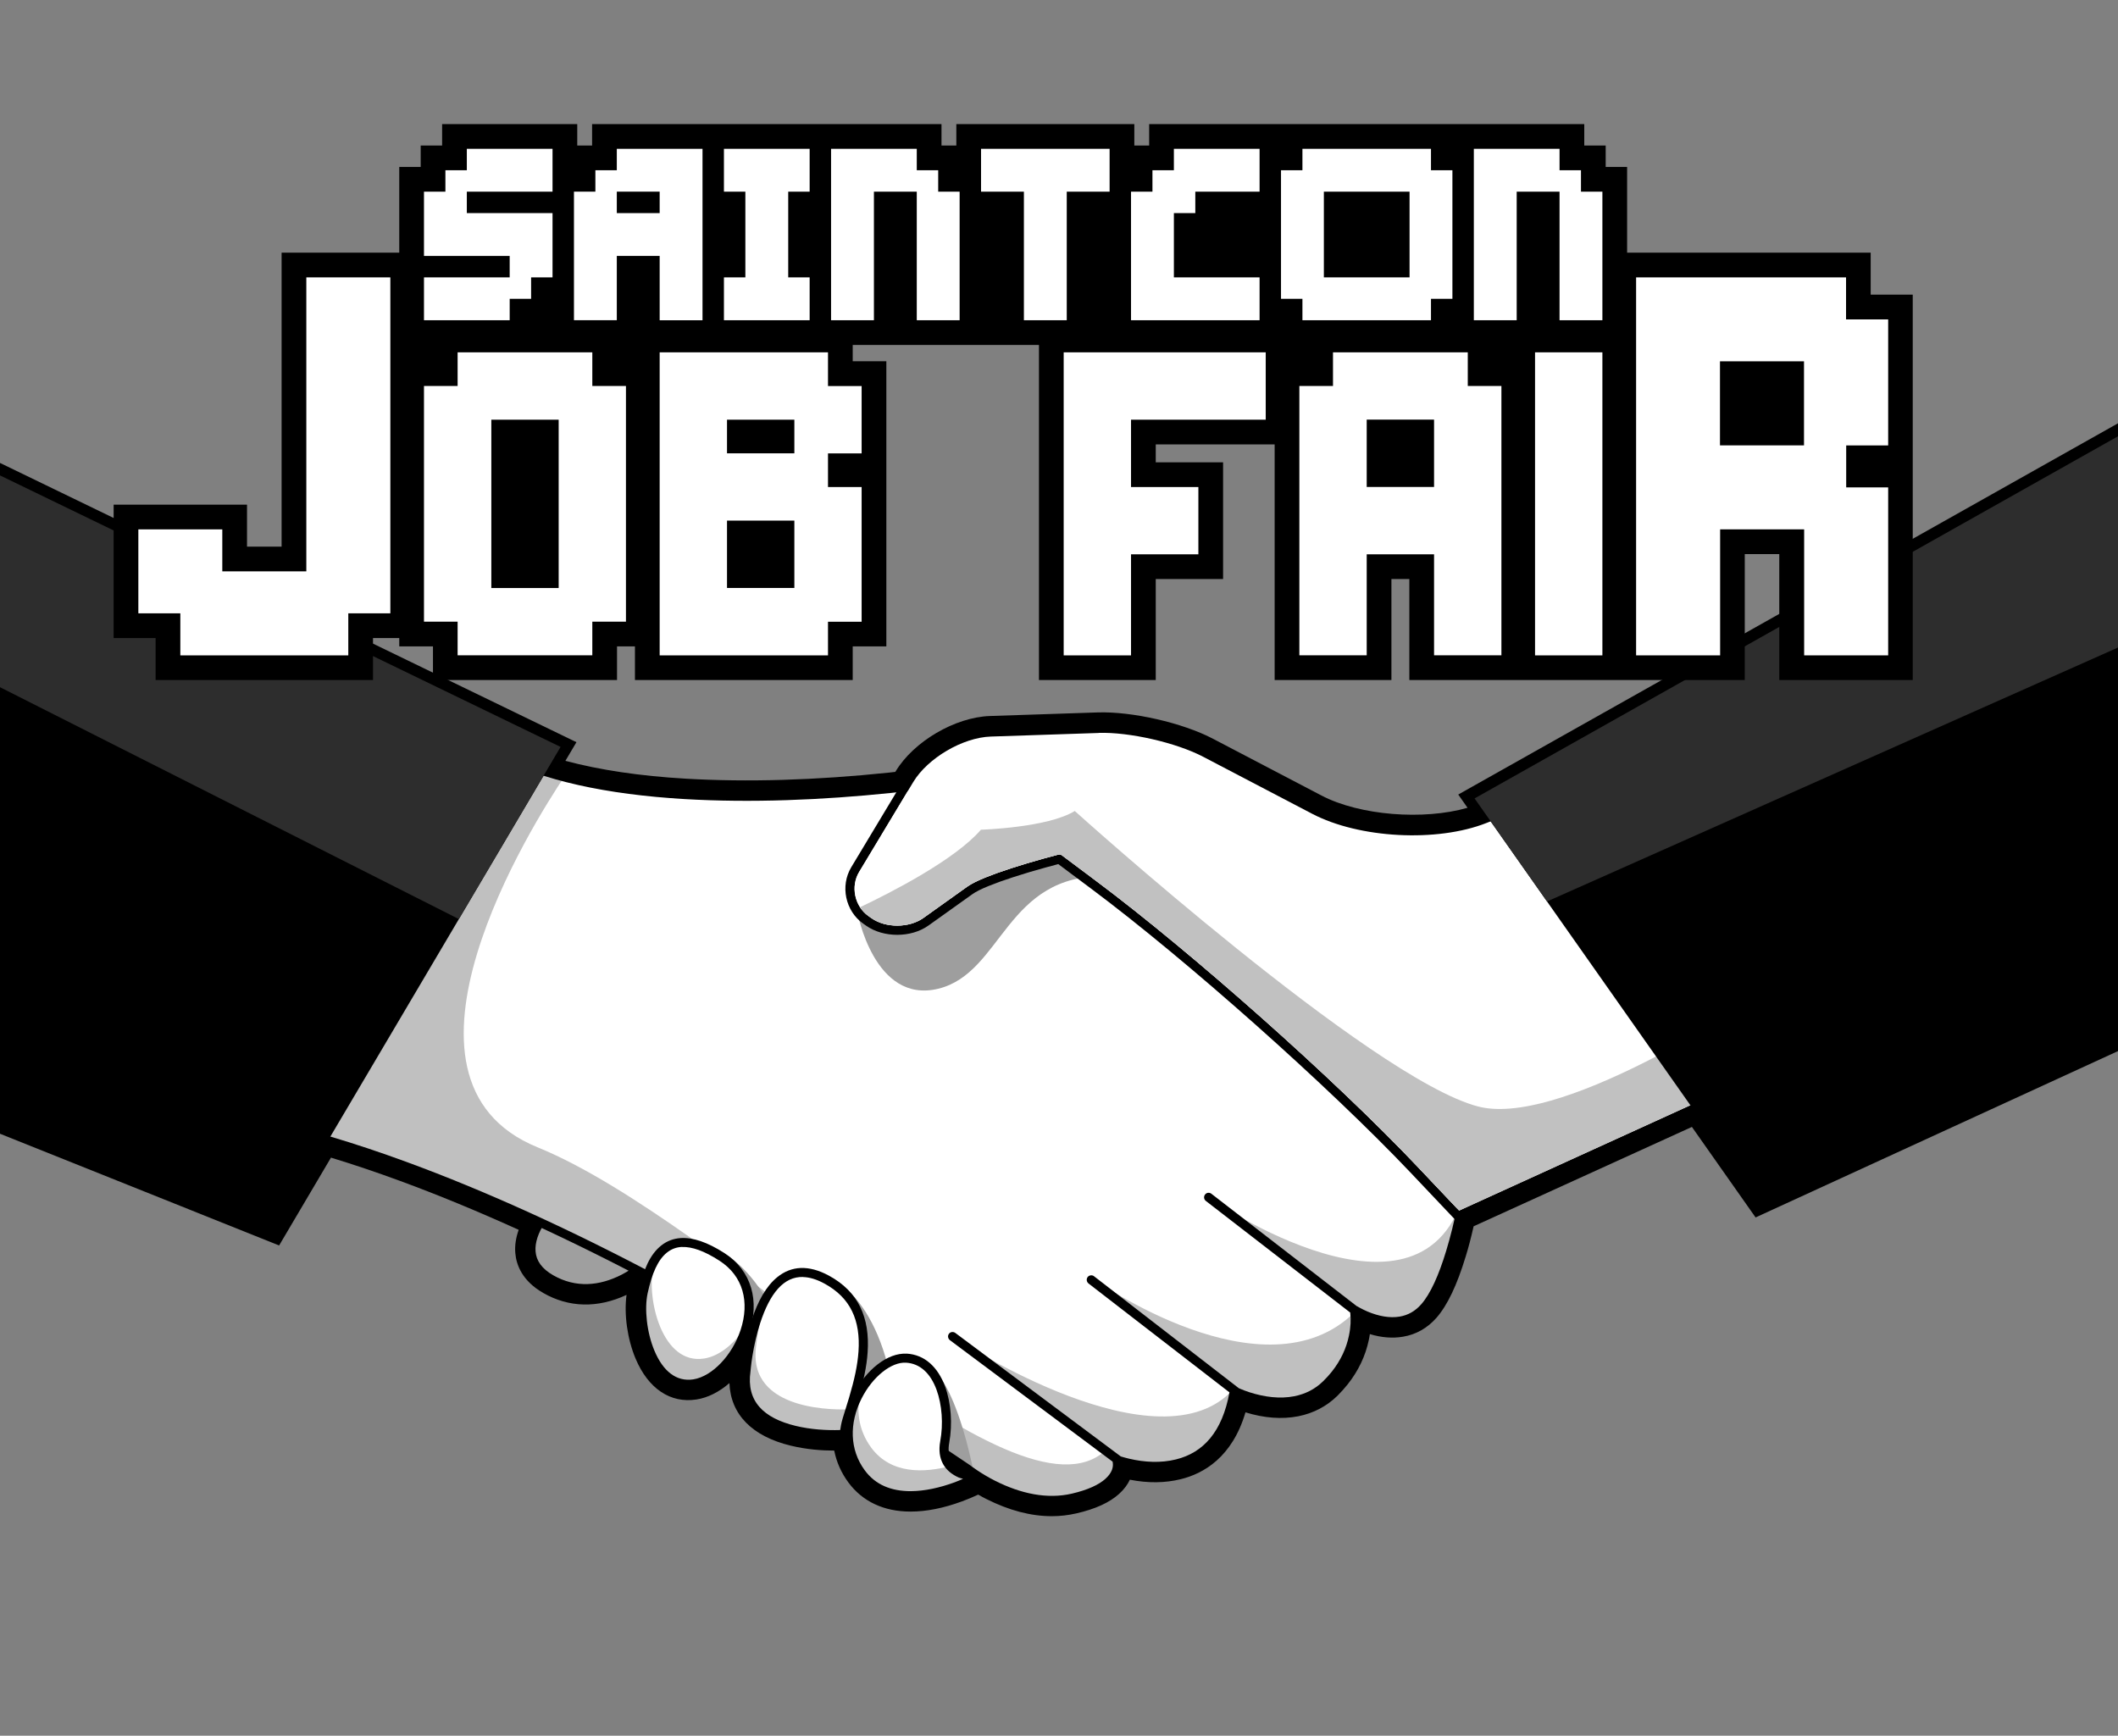 <?xml version="1.0" encoding="UTF-8"?>
<svg id="Layer_2" data-name="Layer 2" xmlns="http://www.w3.org/2000/svg" xmlns:xlink="http://www.w3.org/1999/xlink" viewBox="0 0 289.64 237.35">
  <rect x="0" y="0" width="289.64" height="237.35" fill="#808080" stroke="none"/>
  <defs>
    <style>
      .cls-1 {
        fill: #c1c1c1;
      }

      .cls-1, .cls-2, .cls-3, .cls-4, .cls-5, .cls-6, .cls-7, .cls-8 {
        stroke-width: 0px;
      }

      .cls-9 {
        clip-path: url(#clippath);
      }

      .cls-2 {
        fill: none;
      }

      .cls-3 {
        fill: silver;
      }

      .cls-4 {
        fill: #2d2d2d;
      }

      .cls-5 {
        fill: #9e9e9e;
      }

      .cls-6 {
        fill: #000;
      }

      .cls-7 {
        fill: #9f9f9f;
      }

      .cls-8 {
        fill: #fff;
      }
    </style>
    <clipPath id="clippath">
      <rect class="cls-2" width="289.64" height="237.35"/>
    </clipPath>
  </defs>
  <g id="Layer_1-2" data-name="Layer 1">
    <g class="cls-9">
      <g>
        <g>
          <path class="cls-4" d="M201.65,109.18h0s0,0,0,0l1.47,2.09-.3.12c-6.43,2.54-16.68,1.99-22.81-1.21l-14.89-7.79c-3.89-2.04-10.55-3.55-14.94-3.41l-14.75.49c-4.26.14-9.43,3.17-11.63,6.83l-.43.72c-.55.06-1.08.13-1.65.18-9.4.97-19.03,1.36-28.02.83-7.16-.42-13.45-1.43-18.71-3.05l1.67-2.83h0s0,0,0,0L-108.58,12.42h0v97.5l146.09,58.48,7.03-11.91c3.28.96,6.83,2.13,10.69,3.55,5.6,2.06,11.51,4.51,17.72,7.36-.68,1.28-1.05,2.57-.94,3.83.14,1.69,1.13,3.14,3.04,4.23,3.5,2.01,7.15,1.68,10.54-.06.6-.31,1.14-.64,1.61-.97,0,0,.01,0,.02-.01.2.1.4.21.6.31-.17.57-.33,1.16-.48,1.82-.53,2.4-.15,5.9.99,8.61,1.39,3.3,3.71,5.14,6.68,4.68,2.8-.44,5.58-3.13,7.03-6.53-.14.64-.28,1.29-.38,1.93-.09.56-.16,1.08-.21,1.55-.02.16-.06.57-.06.57-.69,4.81,2.15,7.62,7.12,8.82,2.25.54,4.59.68,6.58.61.15,0,.25,0,.31-.01.13,1.78.72,3.5,1.84,5.02,1.72,2.32,4.24,3.36,7.28,3.35,2.07,0,4.27-.49,6.46-1.3.77-.28,1.48-.58,2.12-.88.23-.11.42-.21.6-.3.05-.03.07-.04.11-.06.54.33,1.11.66,1.72.97,3.73,1.89,7.59,2.71,11.3,1.86,2.39-.55,4.09-1.33,5.17-2.32.94-.85,1.36-1.78,1.42-2.64.22.06.43.13.68.19,2.3.54,4.71.66,6.99.09,4.11-1.01,6.99-4.12,8.14-9.67.39.16.8.32,1.26.46,2.24.72,4.55,1,6.73.58,1.74-.34,3.29-1.12,4.6-2.39.46-.45.88-.92,1.26-1.41,1.37-1.72,2.2-3.56,2.59-5.44.21-1,.25-1.89.22-2.7.21.1.4.21.64.31,1.68.71,3.41,1.04,5.05.76,1.41-.24,2.66-.92,3.7-2.1,1.39-1.6,2.6-4.29,3.66-7.78.47-1.54.86-3.16,1.23-4.79l31.71-14.44,8.71,12.38,159.74-73.32V-2.63h0s-198.69,111.81-198.69,111.81Z"/>
          <path class="cls-6" d="M143.84,207.33c-2.87,0-5.87-.79-8.98-2.36-.36-.18-.71-.37-1.09-.59-.72.34-1.47.65-2.23.93-2.5.92-4.85,1.39-6.99,1.39-.02,0-.03,0-.05,0-3.62,0-6.55-1.37-8.48-3.98-.97-1.31-1.62-2.77-1.94-4.36-1.62,0-3.74-.14-5.93-.67-5.32-1.28-8.24-4.29-8.4-8.56-1.38,1.2-2.94,2-4.5,2.24-3.57.56-6.61-1.48-8.34-5.6-1.12-2.67-1.59-6.05-1.23-8.7-3.96,1.84-7.89,1.75-11.4-.27-2.91-1.67-3.68-3.88-3.81-5.44-.09-1.02.07-2.08.46-3.19-5.63-2.55-11.08-4.8-16.23-6.69-3.24-1.19-6.41-2.26-9.44-3.18l-7.09,12.01-148.29-59.36V9.96L78.83,101.49l-1.51,2.55c4.68,1.25,10.21,2.08,16.47,2.44,8.38.49,17.72.22,27.77-.83.3-.03.59-.06.88-.1l.04-.07c2.46-4.09,8.13-7.41,12.9-7.57l14.75-.49c4.68-.15,11.57,1.42,15.71,3.58l14.89,7.79c5.22,2.73,13.94,3.4,19.96,1.67l-1.27-1.81,1.49-.84L401.88-5.27v97.48l-161.8,74.27-8.71-12.38-29.85,13.59c-.36,1.6-.71,2.93-1.09,4.15-1.19,3.91-2.49,6.64-3.98,8.35-1.25,1.42-2.79,2.3-4.6,2.6-1.42.24-2.94.12-4.52-.36-.04.26-.08.52-.14.79-.46,2.2-1.43,4.24-2.9,6.09-.44.55-.91,1.07-1.39,1.55-1.49,1.46-3.3,2.4-5.38,2.81-2.22.43-4.63.25-7.2-.54-1.81,6.15-5.74,8.38-8.85,9.14-2.14.53-4.48.56-6.96.07-.29.62-.75,1.29-1.47,1.94-1.32,1.19-3.24,2.07-5.86,2.67-1.1.25-2.22.38-3.36.38ZM133.9,200.86l.73.45c.6.37,1.11.66,1.61.91,3.69,1.86,7.14,2.45,10.26,1.73,2.06-.48,3.57-1.13,4.48-1.96.56-.51.88-1.06.92-1.6l.12-1.89,2.03.56c.13.04.27.08.42.11,2.28.53,4.38.56,6.26.1,3.67-.9,6.02-3.76,7-8.49l.37-1.82,1.72.7c.35.15.73.29,1.15.42,2.17.7,4.18.88,5.96.54,1.48-.29,2.76-.95,3.81-1.98.4-.39.78-.81,1.14-1.26,1.16-1.46,1.93-3.08,2.29-4.8.16-.76.22-1.5.19-2.34l-.09-2.55,2.54,1.24c.1.05.21.11.33.16,1.53.65,2.94.87,4.19.66,1.1-.19,2.02-.71,2.8-1.59,1.18-1.35,2.31-3.78,3.35-7.21.4-1.33.78-2.82,1.19-4.68l.17-.75,33.57-15.29,8.71,12.37,157.67-72.37V0l-194.91,109.69,1.61,2.29-2.12.84c-6.8,2.69-17.61,2.11-24.09-1.28l-14.89-7.79c-3.67-1.92-10.02-3.39-14.18-3.23l-14.75.49c-3.77.13-8.42,2.85-10.36,6.08l-.82,1.37-1.23.14c-.39.04-.77.09-1.19.13-10.21,1.06-19.72,1.34-28.27.84-7.36-.43-13.78-1.48-19.08-3.12l-1.86-.58,1.81-3.06L-107.04,14.88v94l143.9,57.6,6.97-11.8,1.15.34c3.45,1.01,7.08,2.22,10.79,3.58,5.64,2.07,11.64,4.57,17.83,7.41l1.48.68-.76,1.44c-.58,1.1-.84,2.1-.77,2.97.1,1.22.85,2.21,2.27,3.03,2.78,1.59,5.83,1.56,9.07-.1.49-.25.97-.54,1.44-.86l.76-.53,2.58,1.33-.37,1.22c-.18.6-.33,1.15-.45,1.7-.47,2.14-.1,5.3.91,7.69.82,1.94,2.35,4.17,5.02,3.75,2.18-.34,4.58-2.65,5.85-5.61l2.92.94c-.13.61-.26,1.23-.36,1.85-.09.54-.15,1.03-.2,1.48l-.06.56c-.2,1.41-.79,5.53,5.95,7.16,2.37.57,4.66.62,6.16.56l1.8-.11.11,1.53c.12,1.57.64,2.99,1.55,4.21,1.36,1.84,3.33,2.73,6,2.73h.04c1.78,0,3.77-.41,5.93-1.2.68-.25,1.35-.53,1.99-.83.21-.1.39-.19.55-.27l.89-.45ZM133.72,202.68l.03.07h0s-.04-.07-.04-.07Z"/>
        </g>
        <g id="_Слой_2" data-name="Слой 2">
          <path class="cls-7" d="M75.37,165.09s-6.2,6.3-.01,9.85c6.19,3.55,12.06-1.42,12.06-1.42l-12.05-8.43Z"/>
          <path class="cls-6" d="M75.31,164.47c-.14.01-.28.07-.39.18-.1.1-.26.28-.47.52-.34.4-.68.85-.99,1.34-1.02,1.58-1.59,3.18-1.46,4.73.14,1.69,1.13,3.14,3.04,4.23,3.5,2.01,7.15,1.68,10.54-.06.6-.31,1.14-.64,1.62-.97.29-.2.5-.35.61-.45.31-.26.29-.75-.05-.99-.09-.07-11.95-8.36-12.04-8.43-.12-.09-.27-.12-.41-.11ZM75.46,165.91c.85.6,9.61,6.71,10.88,7.6-.4.27-.83.54-1.32.79-3.05,1.56-6.27,1.85-9.36.09-1.57-.9-2.32-1.99-2.42-3.26-.1-1.22.38-2.58,1.27-3.94.29-.44.6-.85.91-1.22.02-.02.03-.03.05-.05Z"/>
          <path class="cls-8" d="M130.24,106.74s-42.54,6.95-62.74-4.17l-37.62,50.14s33.99,1.96,102.52,48.21c0,0,7.01,5.61,14.31,3.93,7.3-1.68,6.02-5.21,6.02-5.21,0,0,13.61,5.14,16.07-9.4,0,0,7.67,3.9,12.59-.92,4.92-4.82,3.82-10.18,3.82-10.18,0,0,5.9,3.88,9.61-.36,3.71-4.24,5.58-16.52,5.58-16.52l-50.28-50.94-19.89-4.57Z"/>
          <path class="cls-3" d="M67.5,102.56l-37.62,50.14s33.99,1.97,102.52,48.21c0,0,7.02,5.61,14.31,3.93,7.3-1.68,6.02-5.21,6.02-5.21,0,0,13.61,5.14,16.08-9.4,0,0,7.67,3.9,12.59-.92,4.52-4.43,3.98-9.12,3.86-9.89-12.28,12.16-35.68-4.49-35.68-4.49l19.16,14.96c-10.12,11.44-37.61-6.56-37.61-6.56l20.07,15c-12.46,11.42-52.67-31.26-77.68-41.44-22.75-9.27-.57-44.37,3.66-50.69-3.54-.92-6.84-2.09-9.68-3.65ZM200.35,162.65c-5.47,21.48-34.77,1.32-34.77,1.32l19.91,15.25s-.03.02-.04.03c.59.37,5.88,3.52,9.39-.48,3.52-4.03,5.34-15,5.51-16.12Z"/>
          <path class="cls-5" d="M92.76,169.76s6.54-1.35,12.1,7.95l6.16-3.95s7.15.63,10.37,12.89l4.89-.42s3.73.52,6.72,14.36l-33.75-20.78-6.49-10.04Z"/>
          <path class="cls-6" d="M67.37,101.96c-.14.03-.27.11-.36.23l-37.62,50.14c-.3.4-.04.97.46.99.06,0,.19.01.38.03.32.03.72.08,1.17.14,1.31.18,2.89.45,4.74.85,5.29,1.13,11.66,2.97,19.1,5.71,21.28,7.82,46.88,21.17,76.82,41.37.05.04.12.09.23.17.2.15.44.32.71.5.76.51,1.62,1.02,2.56,1.5,3.73,1.89,7.59,2.71,11.3,1.86,2.39-.55,4.09-1.33,5.17-2.32.94-.85,1.36-1.78,1.42-2.64.22.06.43.13.68.19,2.3.54,4.71.66,6.99.09,4.11-1.01,6.99-4.13,8.14-9.67.39.16.8.32,1.26.46,2.24.72,4.55,1,6.73.58,1.74-.34,3.29-1.12,4.6-2.39.46-.45.88-.92,1.26-1.41,1.37-1.72,2.2-3.56,2.59-5.44.21-1,.25-1.89.22-2.7.21.1.41.21.64.31,1.68.71,3.41,1.04,5.05.76,1.41-.24,2.66-.92,3.7-2.1,1.39-1.6,2.6-4.29,3.66-7.78.6-1.98,1.12-4.1,1.55-6.22.15-.74.28-1.43.39-2.05.04-.22.13-.75.13-.78.03-.19-.03-.39-.17-.53l-50.28-50.95c-.08-.08-.19-.14-.3-.16-.16-.04-19.74-4.54-19.9-4.57-.08-.02-.15-.02-.23,0-.02,0-.42.07-.59.09-.48.07-1.05.15-1.69.24-1.83.25-3.89.5-6.15.74-9.4.97-19.03,1.36-28.02.83-10.78-.64-19.64-2.56-25.9-6-.14-.07-.29-.09-.43-.06ZM67.69,103.35c6.42,3.39,15.25,5.29,25.94,5.92,9.06.53,18.76.14,28.23-.84,2.27-.24,4.35-.49,6.19-.74.64-.09,2.02-.3,2.15-.32.02,0,.02,0,.03,0,.37.09,19.12,4.4,19.6,4.51l49.92,50.58c-.03.17-.05.32-.08.45-.11.61-.23,1.29-.38,2.02-.42,2.08-.93,4.17-1.52,6.11-1.01,3.34-2.16,5.89-3.41,7.31-.84.96-1.83,1.5-2.96,1.69-1.37.23-2.87-.06-4.36-.68-.4-.17-.76-.35-1.09-.53-.11-.06-.21-.12-.3-.17-.05-.03-.08-.05-.09-.05,0,0-.01,0-.02,0l-19.88-15.37c-.13-.1-.3-.15-.46-.13-.16.02-.31.11-.41.24-.21.27-.16.66.11.87l19.75,15.27s0,.03,0,.07c.1.86.07,1.91-.18,3.09-.35,1.7-1.11,3.37-2.35,4.93-.35.44-.74.87-1.17,1.29-1.12,1.1-2.45,1.76-3.96,2.06-1.94.38-4.05.12-6.11-.54-.49-.16-.94-.33-1.33-.5-.06-.02-.1-.05-.15-.07l-19.79-15.3c-.13-.11-.3-.14-.46-.12-.16.02-.31.1-.41.23-.21.27-.15.67.12.88l19.27,14.89c-.98,5.39-3.57,8.25-7.32,9.17-2.06.51-4.27.4-6.4-.1-.4-.09-.76-.2-1.08-.29-.02,0-.04-.02-.06-.02l-22.63-16.89c-.14-.1-.3-.14-.46-.12-.16.02-.31.1-.41.24-.21.27-.14.66.13.87l22.26,16.62s0,.02,0,.05c.13.67-.08,1.47-.99,2.29-.91.82-2.41,1.52-4.6,2.03-3.37.78-6.97.01-10.47-1.75-.89-.45-1.71-.94-2.43-1.42-.25-.17-.47-.33-.66-.46-.11-.08-.26-.2-.26-.2-30.02-20.26-55.72-33.66-77.1-41.51-7.49-2.75-13.92-4.61-19.27-5.75-1.88-.4-3.49-.68-4.83-.86-.2-.03-.35-.04-.53-.06l36.65-48.86Z"/>
          <path class="cls-6" d="M-108.58,12.42v97.5l146.09,58.48,39.15-66.26L-108.58,12.42Z"/>
          <path class="cls-5" d="M117.23,124.66s2.27,12.7,11.09,10.54c8.82-2.16,9.18-15.74,22.99-15.38l-6.69-5.12-27.38,9.96Z"/>
          <path class="cls-6" d="M150.18,98.98l-14.75.49c-4.26.14-9.43,3.17-11.63,6.83l-7.39,12.29c-1.53,2.55-.81,5.98,1.62,7.7l.41.29c2.38,1.68,6.17,1.67,8.53-.02l6.01-4.29c.45-.32,1.19-.7,2.18-1.1.96-.39,2.12-.81,3.45-1.24,1.39-.45,2.9-.9,4.4-1.31.45-.12,1.38-.37,1.71-.46l4.51,3.37c12.96,9.67,32.5,27.05,43.63,38.78l6.09,6.43c.18.19.47.24.72.13l64.34-29.3c.42-.19.49-.76.13-1.05-.32-.26-40.21-32.72-40.53-32.98-.17-.14-.41-.18-.62-.1l-20.16,7.97c-6.43,2.54-16.68,1.99-22.81-1.21l-14.88-7.79c-3.89-2.04-10.55-3.55-14.94-3.41ZM150.23,100.22c4.18-.14,10.62,1.33,14.32,3.27l14.89,7.79c6.44,3.37,17.07,3.93,23.83,1.26l19.82-7.83c.83.68,37.71,30.68,39.47,32.12l-63.02,28.71-5.78-6.1c-11.17-11.79-30.77-29.2-43.78-38.92l-4.75-3.55c-.15-.11-.34-.15-.52-.1-.02,0-1.49.39-2.02.54-1.51.42-3.03.87-4.44,1.33-1.36.44-2.55.87-3.54,1.27-1.07.44-1.89.85-2.43,1.23l-6.01,4.29c-1.94,1.38-5.15,1.4-7.1.02l-.41-.29c-1.9-1.34-2.47-4.05-1.27-6.03l7.39-12.28c1.98-3.29,6.77-6.1,10.61-6.23l14.75-.49Z"/>
          <path class="cls-8" d="M150.23,100.22c4.18-.14,10.62,1.33,14.32,3.27l14.89,7.79c6.44,3.37,17.07,3.93,23.83,1.26l19.82-7.83c.83.68,37.71,30.68,39.47,32.12l-63.02,28.71-5.78-6.1c-11.17-11.79-30.77-29.2-43.78-38.92l-4.75-3.55c-.15-.11-.34-.15-.52-.1-.02,0-1.49.39-2.02.54-1.51.42-3.03.87-4.44,1.33-1.36.44-2.55.87-3.54,1.27-1.07.44-1.89.85-2.43,1.23l-6.01,4.29c-1.94,1.38-5.15,1.4-7.1.02l-.41-.29c-1.9-1.34-2.47-4.05-1.27-6.03l7.39-12.28c1.98-3.29,6.77-6.1,10.61-6.23l14.75-.49Z"/>
          <path class="cls-1" d="M146.99,110.89c-3.7,2.3-12.85,2.57-12.85,2.57-3.55,4.12-12.3,8.59-16.53,10.6.3.46.68.87,1.14,1.2l.41.29c1.95,1.37,5.16,1.36,7.1-.02l6.01-4.29c.54-.39,1.36-.79,2.43-1.23.99-.41,2.19-.83,3.54-1.27,1.41-.46,2.93-.91,4.44-1.33.53-.15,2-.53,2.02-.54.18-.05.37-.01.52.1l4.75,3.55c13.01,9.72,32.61,27.13,43.78,38.92l5.78,6.1,63.02-28.71c-.46-.38-6.35-5.16-10.37-8.43-16.08,11.49-39.58,25.66-50.07,22.9-14.59-3.83-55.13-40.4-55.13-40.4Z"/>
          <path class="cls-8" d="M87.95,176.7c.95-4.34,3.09-9.77,10.77-4.83,7.69,4.94,1.97,16.46-3.81,17.36-5.78.91-7.92-8.2-6.96-12.54Z"/>
          <path class="cls-8" d="M102.01,187.46s1.39-17.69,11.01-12.5c9.62,5.19,2.56,17.79,2.38,21.2,0,0-14.79,1.05-13.39-8.71Z"/>
          <path class="cls-8" d="M133.64,202.02s-10.98,6.03-15.89-.59c-4.91-6.62,1.5-15.99,6.2-15.71,4.7.29,6.1,6.79,5.24,11.46-.85,4.67,4.45,4.84,4.45,4.84Z"/>
          <path class="cls-3" d="M89.59,172.25c-.81,1.29-1.31,2.93-1.65,4.45-.95,4.34,1.19,13.45,6.97,12.54,3.15-.49,6.27-4.15,7.22-8.16-1.45,2.47-3.64,4.35-5.83,4.69-5.78.91-7.91-8.19-6.96-12.53.07-.32.16-.66.25-.99Z"/>
          <path class="cls-3" d="M104.68,177.65c-2.21,3.98-2.67,9.81-2.67,9.81-1.4,9.75,13.39,8.71,13.39,8.71.04-.75.43-2,.89-3.46-1.45.07-14.2.51-12.88-8.7,0,0,.29-3.12,1.28-6.34Z"/>
          <path class="cls-3" d="M117.67,190.25c-1.9,3.23-2.56,7.6.09,11.18,4.91,6.62,15.88.59,15.88.59,0,0-2.33-.11-3.65-1.55-3.55.93-8.11,1.18-10.84-2.5-1.79-2.41-2.07-5.18-1.48-7.72Z"/>
          <path class="cls-6" d="M93.07,169.3c-1,.07-1.88.41-2.65,1.02-1.53,1.22-2.43,3.27-3.08,6.25-.53,2.4-.15,5.9.99,8.61,1.39,3.3,3.71,5.14,6.68,4.68,3.09-.48,6.16-3.7,7.45-7.59,1.43-4.33.37-8.49-3.4-10.92-2.33-1.5-4.32-2.16-5.99-2.05ZM93.28,170.52c1.35-.05,3.02.53,5.1,1.87,3.25,2.09,4.16,5.64,2.9,9.47-1.15,3.48-3.89,6.35-6.46,6.76-2.31.36-4.15-1.1-5.33-3.93-1.04-2.48-1.39-5.72-.92-7.87.6-2.72,1.4-4.55,2.64-5.54.59-.47,1.27-.74,2.08-.77Z"/>
          <path class="cls-6" d="M109.5,173.39c-1.17.05-2.24.47-3.2,1.25-1.52,1.23-2.66,3.27-3.52,5.9-.49,1.51-.86,3.12-1.12,4.72-.09.56-.16,1.08-.21,1.55-.02.16-.06.57-.06.57-.69,4.81,2.15,7.62,7.12,8.82,2.25.54,4.6.68,6.59.61.16,0,.28,0,.34-.01.31-.02.57-.28.58-.59.02-.39.15-.98.42-1.89.12-.41.72-2.35.89-2.9.75-2.52,1.19-4.53,1.32-6.51.32-4.7-1.24-8.29-5.33-10.49-1.37-.74-2.65-1.07-3.82-1.03ZM109.82,174.63c.88.02,1.85.31,2.9.88,3.61,1.95,4.97,5.06,4.68,9.31-.13,1.87-.55,3.8-1.27,6.24-.16.54-.77,2.48-.89,2.89-.22.74-.27,1.16-.34,1.6-1.86.06-4.03-.07-6.1-.57-4.42-1.07-6.75-3.39-6.17-7.44,0,0,.04-.44.06-.6.05-.45.11-.95.2-1.49.25-1.55.6-3.09,1.07-4.53,1.33-4.08,3.22-6.37,5.86-6.3Z"/>
          <path class="cls-6" d="M123.99,185.11c-2.6-.16-5.59,2.21-7.29,5.6-1.88,3.73-1.84,7.86.56,11.1,1.72,2.32,4.24,3.36,7.28,3.35,2.07,0,4.27-.49,6.46-1.3.77-.28,1.48-.58,2.12-.88.23-.11.42-.21.6-.3.11-.05.18-.09.23-.12.55-.3.35-1.14-.28-1.16-.02,0-.08,0-.16-.02-.14-.01-.3-.03-.47-.06-.48-.08-.97-.21-1.41-.41-1.45-.64-2.16-1.75-1.82-3.62.46-2.54.27-5.42-.57-7.7-.99-2.67-2.79-4.34-5.25-4.49ZM123.91,186.34c1.91.12,3.33,1.44,4.16,3.69.76,2.06.94,4.72.51,7.04-.45,2.48.59,4.12,2.54,4.98.19.08.39.11.58.17-.37.16-.72.32-1.13.47-2.07.76-4.13,1.21-6.03,1.22-2.68,0-4.82-.87-6.28-2.85-2.09-2.83-2.13-6.46-.45-9.8,1.5-2.99,4.08-5.05,6.1-4.92Z"/>
          <path class="cls-6" d="M400.34-2.63l-198.69,111.82,38.95,55.36,159.74-73.32V-2.63Z"/>
          <path class="cls-4" d="M400.34-2.64l-198.69,111.82,9.91,14.09,188.77-83.95V-2.64Z"/>
          <path class="cls-4" d="M-108.58,12.42v26.68L62.75,125.68l13.91-23.54L-108.58,12.42Z"/>
        </g>
      </g>
      <g>
        <g>
          <polygon class="cls-6" points="63.84 43.79 66.77 43.79 69.7 43.79 69.7 40.86 72.63 40.86 72.63 37.93 75.56 37.93 75.56 35 75.56 32.07 75.56 29.14 72.63 29.14 69.7 29.14 66.77 29.14 63.84 29.14 63.84 26.21 66.77 26.21 69.7 26.21 72.63 26.21 75.56 26.21 75.56 23.28 75.56 20.35 72.63 20.35 69.7 20.35 66.77 20.35 63.84 20.35 63.84 23.28 60.91 23.28 60.91 26.21 57.98 26.21 57.98 29.14 57.98 32.07 57.98 35 60.91 35 63.84 35 66.77 35 69.7 35 69.7 37.93 66.77 37.93 63.84 37.93 60.91 37.93 57.98 37.93 57.98 40.86 57.98 43.79 60.91 43.79 63.84 43.79"/>
          <path class="cls-6" d="M90.21,40.86v2.93h5.86v-23.44h-11.72v2.93h-2.93v2.93h-2.93v17.58h5.86v-8.79h5.86v5.86ZM87.28,29.14h-2.93v-2.93h5.86v2.93h-2.93Z"/>
          <polygon class="cls-6" points="104.86 43.79 107.79 43.79 110.72 43.79 110.72 40.86 110.72 37.93 107.79 37.93 107.79 35 107.79 32.07 107.79 29.14 107.79 26.21 110.72 26.21 110.72 23.28 110.72 20.35 107.79 20.35 104.86 20.35 101.93 20.35 99 20.35 99 23.28 99 26.21 101.93 26.21 101.93 29.14 101.93 32.07 101.93 35 101.93 37.93 99 37.93 99 40.86 99 43.79 101.93 43.79 104.86 43.79"/>
          <polygon class="cls-6" points="128.3 23.28 125.37 23.28 125.37 20.35 122.44 20.35 119.51 20.35 116.58 20.35 113.65 20.35 113.65 23.28 113.65 26.21 113.65 29.14 113.65 32.07 113.65 35 113.65 37.93 113.65 40.86 113.65 43.79 116.58 43.79 119.51 43.79 119.51 40.86 119.51 37.93 119.51 35 119.51 32.07 119.51 29.14 119.51 26.21 122.44 26.21 125.37 26.21 125.37 29.14 125.37 32.07 125.37 35 125.37 37.93 125.37 40.86 125.37 43.79 128.3 43.79 131.23 43.79 131.23 40.86 131.23 37.93 131.23 35 131.23 32.07 131.23 29.14 131.23 26.21 128.3 26.21 128.3 23.28"/>
          <polygon class="cls-6" points="145.88 40.86 145.88 37.93 145.88 35 145.88 32.07 145.88 29.14 145.88 26.21 148.81 26.21 151.74 26.21 151.74 23.28 151.74 20.35 148.81 20.35 145.88 20.35 142.95 20.35 140.02 20.35 137.09 20.35 134.16 20.35 134.16 23.28 134.16 26.21 137.09 26.21 140.02 26.21 140.02 29.14 140.02 32.07 140.02 35 140.02 37.93 140.02 40.86 140.02 43.79 142.95 43.79 145.88 43.79 145.88 40.86"/>
          <polygon class="cls-6" points="160.53 43.79 163.46 43.79 166.39 43.79 169.32 43.79 172.25 43.79 172.25 40.86 172.25 37.93 169.32 37.93 166.39 37.93 163.46 37.93 160.53 37.93 160.53 35 160.53 32.07 160.53 29.14 163.46 29.14 163.46 26.21 166.39 26.21 169.32 26.21 172.25 26.21 172.25 23.28 172.25 20.35 169.32 20.35 166.39 20.35 163.46 20.35 160.53 20.35 160.53 23.28 157.6 23.28 157.6 26.21 154.67 26.21 154.67 29.14 154.67 32.07 154.67 35 154.67 37.93 154.67 40.86 154.67 43.79 157.6 43.79 160.53 43.79"/>
          <path class="cls-6" d="M178.11,43.79h17.58v-2.93h2.93v-17.58h-2.93v-2.93h-17.58v2.93h-2.93v17.58h2.93v2.93ZM181.04,35v-8.79h11.72v11.72h-11.72v-2.93Z"/>
          <polygon class="cls-6" points="216.2 23.28 213.27 23.28 213.27 20.35 210.34 20.35 207.41 20.35 204.48 20.35 201.55 20.35 201.55 23.28 201.55 26.21 201.55 29.14 201.55 32.07 201.55 35 201.55 37.93 201.55 40.86 201.55 43.79 204.48 43.79 207.41 43.79 207.41 40.86 207.41 37.93 207.41 35 207.41 32.07 207.41 29.14 207.41 26.21 210.34 26.21 213.27 26.21 213.27 29.14 213.27 32.07 213.27 35 213.27 37.93 213.27 40.86 213.27 43.79 216.2 43.79 219.13 43.79 219.13 40.86 219.13 37.93 219.13 35 219.13 32.07 219.13 29.14 219.13 26.21 216.2 26.21 216.2 23.28"/>
          <polygon class="cls-6" points="41.89 37.93 41.89 43.67 41.89 49.42 41.89 55.16 41.89 60.9 41.89 66.64 41.89 72.39 41.89 78.13 36.15 78.13 30.4 78.13 30.4 72.39 24.66 72.39 18.92 72.39 18.92 78.13 18.92 83.87 24.66 83.87 24.66 89.62 30.4 89.62 36.15 89.62 41.89 89.62 47.63 89.62 47.63 83.87 53.38 83.87 53.38 78.13 53.38 72.39 53.38 66.64 53.38 60.9 53.38 55.16 53.38 49.42 53.38 43.67 53.38 37.93 47.63 37.93 41.89 37.93"/>
          <path class="cls-6" d="M81,48.18h-18.42v4.6h-4.6v32.23h4.6v4.6h18.42v-4.6h4.6v-32.23h-4.6v-4.6ZM76.4,61.99v18.42h-9.21v-23.02h9.21v4.6Z"/>
          <path class="cls-6" d="M113.23,48.18h-23.02v41.44h23.02v-4.6h4.6v-18.42h-4.6v-4.6h4.6v-9.21h-4.6v-4.6ZM108.63,75.8v4.6h-9.21v-9.21h9.21v4.6ZM108.63,61.99h-9.21v-4.6h9.21v4.6Z"/>
          <polygon class="cls-6" points="163.88 48.18 159.27 48.18 154.67 48.18 150.06 48.18 145.46 48.18 145.46 52.78 145.46 57.39 145.46 61.99 145.46 66.6 145.46 71.2 145.46 75.8 145.46 80.41 145.46 85.01 145.46 89.62 150.06 89.62 154.67 89.62 154.67 85.01 154.67 80.41 154.67 75.8 159.27 75.8 163.88 75.8 163.88 71.2 163.88 66.6 159.27 66.6 154.67 66.6 154.67 61.99 154.67 57.39 159.27 57.39 163.88 57.39 168.48 57.39 173.09 57.39 173.09 52.78 173.09 48.18 168.48 48.18 163.88 48.18"/>
          <path class="cls-6" d="M200.71,48.18h-18.42v4.6h-4.6v36.83h9.21v-13.81h9.21v13.81h9.21v-36.83h-4.6v-4.6ZM196.11,61.99v4.6h-9.21v-9.21h9.21v4.6Z"/>
          <polygon class="cls-6" points="209.92 48.18 209.92 52.78 209.92 57.39 209.92 61.99 209.92 66.6 209.92 71.2 209.92 75.8 209.92 80.41 209.92 85.01 209.92 89.62 214.52 89.62 219.13 89.62 219.13 85.01 219.13 80.41 219.13 75.8 219.13 71.2 219.13 66.6 219.13 61.99 219.13 57.39 219.13 52.78 219.13 48.18 214.52 48.18 209.92 48.18"/>
          <path class="cls-6" d="M252.45,43.67v-5.74h-28.71v51.69h11.49v-17.23h11.49v17.23h11.49v-22.97h-5.74v-5.74h5.74v-17.23h-5.74ZM246.7,55.16v5.74h-11.49v-11.49h11.49v5.74Z"/>
        </g>
        <polygon class="cls-6" points="255.82 40.29 255.82 34.55 222.51 34.55 222.51 22.83 219.58 22.83 219.58 19.9 216.65 19.9 216.65 16.97 199.07 16.97 198.17 16.97 175.63 16.97 174.73 16.97 157.15 16.97 157.15 19.9 155.12 19.9 155.12 16.97 130.78 16.97 130.78 19.9 128.75 19.9 128.75 16.97 114.1 16.97 110.27 16.97 99.45 16.97 95.62 16.97 80.97 16.97 80.97 19.9 78.94 19.9 78.94 16.97 60.46 16.97 60.46 19.9 57.53 19.9 57.53 22.83 54.6 22.83 54.6 34.55 38.51 34.55 38.51 74.75 33.78 74.75 33.78 69.01 15.54 69.01 15.54 87.25 21.28 87.25 21.28 92.99 51.01 92.99 51.01 87.25 54.6 87.25 54.6 88.39 59.21 88.39 59.21 92.99 84.38 92.99 84.38 88.39 86.83 88.39 86.83 92.99 116.61 92.99 116.61 88.39 121.21 88.39 121.21 49.4 116.61 49.4 116.61 47.17 142.08 47.17 142.08 92.99 158.05 92.99 158.05 79.18 167.26 79.18 167.26 63.22 158.05 63.22 158.05 60.77 174.31 60.77 174.31 92.99 190.28 92.99 190.28 79.18 192.73 79.18 192.73 92.99 206.54 92.99 208.69 92.99 220.35 92.99 222.51 92.99 238.6 92.99 238.6 75.77 243.32 75.77 243.32 92.99 261.57 92.99 261.57 40.29 255.82 40.29"/>
        <g>
          <polygon class="cls-8" points="63.84 43.79 66.77 43.79 69.7 43.79 69.7 40.86 72.63 40.86 72.63 37.93 75.56 37.93 75.56 35 75.56 32.07 75.56 29.14 72.63 29.14 69.7 29.14 66.77 29.14 63.84 29.14 63.84 26.21 66.77 26.21 69.7 26.21 72.63 26.21 75.56 26.21 75.56 23.28 75.56 20.35 72.63 20.35 69.7 20.35 66.77 20.35 63.84 20.35 63.84 23.28 60.91 23.28 60.91 26.21 57.98 26.21 57.98 29.14 57.98 32.07 57.98 35 60.91 35 63.84 35 66.77 35 69.7 35 69.7 37.93 66.77 37.93 63.84 37.93 60.91 37.93 57.98 37.93 57.98 40.86 57.98 43.79 60.91 43.79 63.84 43.79"/>
          <path class="cls-8" d="M90.21,40.86v2.93h5.86v-23.44h-11.72v2.93h-2.93v2.93h-2.93v17.58h5.86v-8.79h5.86v5.86ZM87.28,29.14h-2.93v-2.93h5.86v2.93h-2.93Z"/>
          <polygon class="cls-8" points="104.86 43.79 107.79 43.79 110.72 43.79 110.72 40.86 110.72 37.93 107.79 37.93 107.79 35 107.79 32.07 107.79 29.14 107.79 26.21 110.72 26.21 110.72 23.28 110.72 20.35 107.79 20.35 104.86 20.35 101.93 20.35 99 20.35 99 23.28 99 26.21 101.93 26.21 101.93 29.14 101.93 32.07 101.93 35 101.93 37.93 99 37.93 99 40.86 99 43.79 101.93 43.79 104.86 43.79"/>
          <polygon class="cls-8" points="128.3 23.28 125.37 23.28 125.37 20.35 122.44 20.35 119.51 20.35 116.58 20.35 113.65 20.35 113.65 23.28 113.65 26.21 113.65 29.14 113.65 32.07 113.65 35 113.65 37.93 113.65 40.86 113.65 43.79 116.58 43.79 119.51 43.79 119.51 40.86 119.51 37.93 119.51 35 119.51 32.07 119.51 29.14 119.51 26.21 122.44 26.21 125.37 26.21 125.37 29.14 125.37 32.07 125.37 35 125.37 37.93 125.37 40.86 125.37 43.79 128.3 43.79 131.23 43.79 131.23 40.86 131.23 37.93 131.23 35 131.23 32.07 131.23 29.14 131.23 26.21 128.3 26.21 128.3 23.28"/>
          <polygon class="cls-8" points="145.88 40.86 145.88 37.93 145.88 35 145.88 32.07 145.88 29.14 145.88 26.21 148.81 26.21 151.74 26.21 151.74 23.28 151.74 20.35 148.81 20.35 145.88 20.35 142.95 20.35 140.02 20.35 137.09 20.35 134.16 20.35 134.16 23.28 134.16 26.21 137.09 26.21 140.02 26.21 140.02 29.14 140.02 32.07 140.02 35 140.02 37.93 140.02 40.86 140.02 43.79 142.95 43.79 145.88 43.79 145.88 40.86"/>
          <polygon class="cls-8" points="160.53 43.79 163.46 43.79 166.39 43.79 169.32 43.79 172.25 43.79 172.25 40.86 172.25 37.93 169.32 37.93 166.39 37.93 163.46 37.93 160.53 37.93 160.53 35 160.53 32.07 160.53 29.14 163.46 29.14 163.46 26.21 166.39 26.21 169.32 26.21 172.25 26.21 172.25 23.28 172.25 20.35 169.32 20.35 166.39 20.35 163.46 20.35 160.53 20.35 160.53 23.28 157.6 23.28 157.6 26.21 154.67 26.21 154.67 29.14 154.67 32.07 154.67 35 154.67 37.93 154.67 40.86 154.67 43.79 157.6 43.79 160.53 43.79"/>
          <path class="cls-8" d="M178.11,43.79h17.58v-2.93h2.93v-17.58h-2.93v-2.93h-17.58v2.93h-2.93v17.58h2.93v2.93ZM181.04,35v-8.79h11.72v11.72h-11.72v-2.93Z"/>
          <polygon class="cls-8" points="216.2 23.28 213.27 23.28 213.27 20.35 210.34 20.35 207.41 20.35 204.48 20.35 201.55 20.35 201.55 23.28 201.55 26.21 201.55 29.14 201.55 32.07 201.55 35 201.55 37.93 201.55 40.86 201.55 43.79 204.48 43.79 207.41 43.79 207.41 40.86 207.41 37.93 207.41 35 207.41 32.07 207.41 29.14 207.41 26.21 210.34 26.21 213.27 26.21 213.27 29.14 213.27 32.07 213.27 35 213.27 37.93 213.27 40.86 213.27 43.79 216.2 43.79 219.13 43.79 219.13 40.86 219.13 37.93 219.13 35 219.13 32.07 219.13 29.14 219.13 26.21 216.2 26.21 216.2 23.28"/>
          <polygon class="cls-8" points="41.89 37.93 41.89 43.67 41.89 49.42 41.89 55.16 41.89 60.9 41.89 66.64 41.89 72.39 41.89 78.13 36.15 78.13 30.4 78.13 30.4 72.39 24.66 72.39 18.92 72.39 18.92 78.13 18.92 83.87 24.66 83.87 24.66 89.62 30.4 89.62 36.15 89.62 41.89 89.62 47.63 89.62 47.63 83.87 53.38 83.87 53.38 78.13 53.38 72.39 53.38 66.64 53.38 60.9 53.38 55.16 53.38 49.42 53.38 43.67 53.38 37.93 47.63 37.93 41.89 37.93"/>
          <path class="cls-8" d="M81,48.18h-18.42v4.6h-4.6v32.23h4.6v4.6h18.42v-4.6h4.6v-32.23h-4.6v-4.6ZM76.4,61.99v18.42h-9.21v-23.02h9.21v4.6Z"/>
          <path class="cls-8" d="M113.23,48.18h-23.02v41.44h23.02v-4.6h4.6v-18.42h-4.6v-4.6h4.6v-9.21h-4.6v-4.6ZM108.63,75.8v4.6h-9.21v-9.21h9.21v4.6ZM108.63,61.99h-9.21v-4.6h9.21v4.6Z"/>
          <polygon class="cls-8" points="163.88 48.18 159.27 48.18 154.67 48.18 150.06 48.18 145.46 48.18 145.46 52.78 145.46 57.39 145.46 61.99 145.46 66.6 145.46 71.2 145.46 75.8 145.46 80.41 145.46 85.01 145.46 89.62 150.06 89.62 154.67 89.62 154.67 85.01 154.67 80.41 154.67 75.8 159.27 75.8 163.88 75.8 163.88 71.2 163.88 66.6 159.27 66.6 154.67 66.6 154.67 61.99 154.67 57.39 159.27 57.39 163.88 57.39 168.48 57.39 173.09 57.39 173.09 52.78 173.09 48.18 168.48 48.18 163.88 48.18"/>
          <path class="cls-8" d="M200.71,48.18h-18.42v4.6h-4.6v36.83h9.21v-13.81h9.21v13.81h9.21v-36.83h-4.6v-4.6ZM196.11,61.99v4.6h-9.21v-9.21h9.21v4.6Z"/>
          <polygon class="cls-8" points="209.92 48.18 209.92 52.78 209.92 57.39 209.92 61.99 209.92 66.6 209.92 71.2 209.92 75.8 209.92 80.41 209.92 85.01 209.92 89.62 214.52 89.62 219.13 89.62 219.13 85.01 219.13 80.41 219.13 75.8 219.13 71.2 219.13 66.6 219.13 61.99 219.13 57.39 219.13 52.78 219.13 48.18 214.52 48.18 209.92 48.18"/>
          <path class="cls-8" d="M252.45,43.67v-5.74h-28.71v51.69h11.49v-17.23h11.49v17.23h11.49v-22.97h-5.74v-5.74h5.74v-17.23h-5.74ZM246.7,55.16v5.74h-11.49v-11.49h11.49v5.74Z"/>
        </g>
      </g>
    </g>
  </g>
</svg>